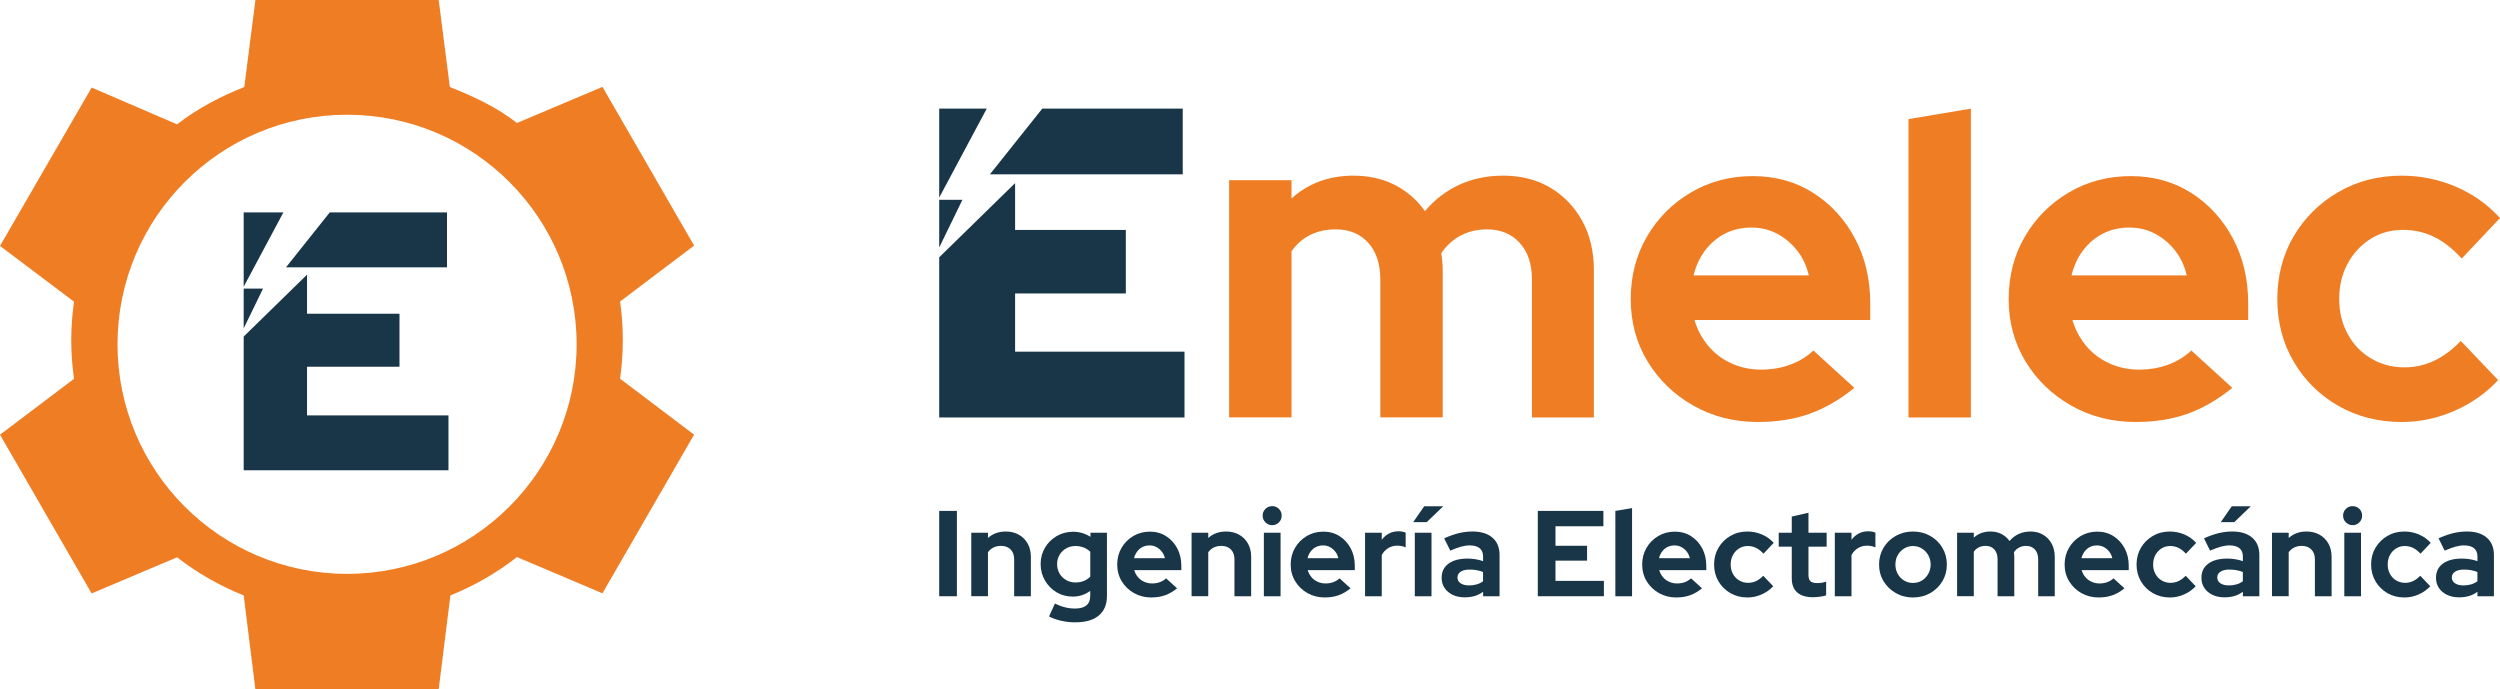 <?xml version="1.0" encoding="UTF-8"?><svg id="Capa_2" xmlns="http://www.w3.org/2000/svg" viewBox="0 0 1310.86 361.47"><defs><style>.cls-1{fill:#ef7d24;}.cls-2{fill:#183647;}</style></defs><g id="Capa_1-2"><g><g><path class="cls-1" d="m326.58,178.34c0-6.87-.51-13.63-1.44-20.25l38.81-29.32-48.05-83.22-44.83,18.94c-10.64-8.34-22.47-13.76-35.2-18.88L230.03,0h-96.09l-5.85,45.61c-12.74,5.12-24.57,11.27-35.22,19.6l-44.81-19.3L0,128.95l38.81,29.23c-.93,6.62-1.45,13.34-1.45,20.21s.52,13.61,1.45,20.23L0,227.94l48.05,83.22,44.81-18.95c10.57,8.27,22.3,14.91,34.92,20.01l6.13,49.24h96.11l6.14-49.25c12.62-5.11,24.35-11.84,34.9-20.12l44.83,19.01,48.05-83.19-38.81-29.33c.93-6.62,1.44-13.35,1.44-20.23Zm-144.6,122.56c-66.48,0-120.36-53.89-120.36-120.37s53.89-120.37,120.36-120.37,120.37,53.89,120.37,120.37-53.89,120.37-120.37,120.37Z"/><g><polygon class="cls-2" points="160.99 217.81 160.99 192.31 209.47 192.31 209.47 164.5 160.99 164.5 160.99 144.01 127.77 176.48 127.77 246.58 235.15 246.58 235.15 217.81 160.99 217.81"/><polygon class="cls-2" points="234.38 140.16 234.38 111.38 172.9 111.38 149.97 140.16 164.93 140.16 164.92 140.16 234.38 140.16"/><polygon class="cls-2" points="148.59 111.38 127.77 111.38 127.77 150.34 148.59 111.38"/><polygon class="cls-2" points="137.92 151.32 127.77 151.32 127.77 172.18 137.92 151.32"/></g></g><g><g><path class="cls-1" d="m644.48,218.88v-124.39h32.71v9.55c8.91-7.96,19.73-11.94,32.47-11.94,8.12,0,15.36,1.63,21.73,4.89,6.37,3.27,11.62,7.84,15.76,13.73,5.09-6.05,11.1-10.66,18.03-13.85,6.92-3.18,14.6-4.77,23.04-4.77,9.39,0,17.63,2.11,24.71,6.33,7.08,4.22,12.65,10.03,16.72,17.43,4.06,7.4,6.09,16.04,6.09,25.9v77.12h-32.47v-72.34c0-8.12-2.15-14.53-6.44-19.22-4.3-4.69-10.03-7.05-17.19-7.05-4.94,0-9.43,1.04-13.49,3.11-4.06,2.07-7.52,5.17-10.39,9.31.16,1.43.32,2.87.48,4.3.16,1.43.24,3.03.24,4.77v77.12h-32.71v-72.34c0-8.12-2.11-14.53-6.33-19.22-4.22-4.69-9.91-7.05-17.07-7.05-4.94,0-9.35.96-13.25,2.87-3.9,1.91-7.2,4.78-9.91,8.6v87.14h-32.71Z"/><path class="cls-1" d="m921.68,221.27c-12.42,0-23.68-2.86-33.79-8.59-10.11-5.73-18.11-13.45-23.99-23.16-5.89-9.71-8.83-20.61-8.83-32.71s2.82-23,8.47-32.71c5.65-9.71,13.33-17.43,23.04-23.16,9.71-5.73,20.53-8.6,32.47-8.6s22.52,2.95,31.76,8.83c9.23,5.89,16.51,13.85,21.85,23.88,5.33,10.03,8,21.41,8,34.14v8.6h-92.16c1.43,4.94,3.78,9.39,7.05,13.37,3.26,3.98,7.32,7.08,12.18,9.31,4.85,2.23,10.06,3.34,15.64,3.34s10.7-.87,15.4-2.63c4.7-1.75,8.72-4.21,12.06-7.4l21.49,19.58c-7.64,6.21-15.48,10.74-23.52,13.61-8.04,2.87-17.07,4.29-27.1,4.29Zm-33.66-76.88h60.4c-1.11-4.93-3.14-9.27-6.09-13.01-2.95-3.74-6.44-6.69-10.51-8.83-4.06-2.15-8.56-3.23-13.49-3.23s-9.67,1.04-13.73,3.1c-4.06,2.07-7.52,4.98-10.39,8.72-2.87,3.74-4.94,8.16-6.21,13.25Z"/><path class="cls-1" d="m1000.71,218.88V62.45l32.71-5.49v161.92h-32.71Z"/><path class="cls-1" d="m1119.85,221.27c-12.42,0-23.68-2.86-33.79-8.59-10.11-5.73-18.11-13.45-23.99-23.16-5.89-9.71-8.83-20.61-8.83-32.71s2.82-23,8.47-32.71c5.65-9.71,13.33-17.43,23.04-23.16,9.71-5.73,20.53-8.6,32.47-8.6s22.52,2.95,31.76,8.83c9.23,5.89,16.51,13.85,21.85,23.88,5.33,10.03,8,21.41,8,34.14v8.6h-92.16c1.43,4.94,3.78,9.39,7.05,13.37,3.26,3.98,7.32,7.08,12.18,9.31,4.85,2.23,10.06,3.34,15.64,3.34s10.7-.87,15.4-2.63c4.7-1.75,8.72-4.21,12.06-7.4l21.49,19.58c-7.64,6.21-15.48,10.74-23.52,13.61-8.04,2.87-17.07,4.29-27.1,4.29Zm-33.66-76.88h60.4c-1.11-4.93-3.14-9.27-6.09-13.01-2.95-3.74-6.44-6.69-10.51-8.83-4.06-2.15-8.56-3.23-13.49-3.23s-9.67,1.04-13.73,3.1c-4.06,2.07-7.52,4.98-10.39,8.72-2.87,3.74-4.94,8.16-6.21,13.25Z"/><path class="cls-1" d="m1259.28,221.27c-12.26,0-23.32-2.82-33.19-8.47-9.87-5.65-17.67-13.37-23.4-23.16s-8.59-20.73-8.59-32.83,2.86-23.24,8.59-32.95c5.73-9.71,13.53-17.43,23.4-23.16,9.87-5.73,20.93-8.59,33.19-8.59,9.87,0,19.3,1.91,28.29,5.73,8.99,3.82,16.75,9.31,23.28,16.48l-20.06,21.25c-4.62-5.09-9.43-8.87-14.45-11.34-5.01-2.47-10.46-3.7-16.35-3.7-6.37,0-12.06,1.59-17.07,4.77-5.02,3.19-8.99,7.48-11.94,12.89-2.95,5.42-4.42,11.62-4.42,18.62s1.47,12.77,4.42,18.27c2.94,5.49,7.04,9.79,12.29,12.89s11.06,4.65,17.43,4.65c5.57,0,10.78-1.15,15.63-3.46s9.51-5.77,13.97-10.39l19.58,20.53c-6.37,6.85-14.01,12.22-22.92,16.12-8.92,3.9-18.15,5.85-27.7,5.85Z"/></g><g><path class="cls-2" d="m492.47,312.64v-44.75h9.27v44.75h-9.27Z"/><path class="cls-2" d="m509.28,312.64v-33.31h8.76v2.75c2.51-2.26,5.63-3.39,9.33-3.39,2.6,0,4.89.57,6.87,1.69,1.98,1.13,3.53,2.68,4.63,4.67,1.11,1.98,1.66,4.29,1.66,6.94v20.65h-8.76v-19.37c0-2.17-.62-3.89-1.85-5.15-1.24-1.26-2.92-1.89-5.05-1.89-1.49,0-2.81.29-3.96.86s-2.11,1.4-2.88,2.46v23.08h-8.76Z"/><path class="cls-2" d="m563.94,326.32c-2.56,0-5.03-.27-7.42-.8-2.39-.53-4.54-1.29-6.46-2.27l3.07-6.78c1.83.89,3.62,1.55,5.37,1.98,1.75.43,3.49.64,5.24.64,2.6,0,4.57-.55,5.91-1.66,1.34-1.11,2.01-2.77,2.01-4.99v-2.62c-2.73,2-5.78,3-9.14,3-3.15,0-6-.76-8.53-2.27-2.54-1.51-4.56-3.57-6.07-6.17-1.51-2.6-2.27-5.48-2.27-8.63s.76-6.01,2.27-8.57c1.51-2.56,3.57-4.59,6.17-6.1,2.6-1.51,5.5-2.27,8.69-2.27,1.62,0,3.2.23,4.73.7,1.53.47,2.96,1.13,4.28,1.98v-2.17h8.63v33.24c0,4.39-1.42,7.78-4.25,10.16-2.83,2.39-6.92,3.58-12.24,3.58Zm-.06-20.9c1.62,0,3.09-.27,4.41-.8,1.32-.53,2.45-1.29,3.39-2.27v-13.04c-.94-.94-2.08-1.67-3.42-2.21-1.34-.53-2.78-.8-4.32-.8-1.83,0-3.47.42-4.92,1.25-1.45.83-2.6,1.96-3.45,3.39s-1.28,3.04-1.28,4.83.42,3.47,1.25,4.92c.83,1.45,1.98,2.6,3.45,3.45,1.47.85,3.1,1.28,4.89,1.28Z"/><path class="cls-2" d="m603.64,313.28c-3.32,0-6.34-.77-9.05-2.3-2.71-1.53-4.85-3.6-6.42-6.2-1.58-2.6-2.37-5.52-2.37-8.76s.76-6.16,2.27-8.76c1.51-2.6,3.57-4.67,6.17-6.2,2.6-1.53,5.5-2.3,8.69-2.3s6.03.79,8.5,2.37c2.47,1.58,4.42,3.71,5.85,6.39,1.43,2.68,2.14,5.73,2.14,9.14v2.3h-24.68c.38,1.32,1.01,2.52,1.89,3.58.87,1.07,1.96,1.9,3.26,2.49,1.3.6,2.7.9,4.19.9s2.87-.23,4.12-.7c1.26-.47,2.33-1.13,3.23-1.98l5.75,5.24c-2.04,1.66-4.14,2.88-6.3,3.64-2.15.77-4.57,1.15-7.26,1.15Zm-9.01-20.58h16.17c-.3-1.32-.84-2.48-1.63-3.48-.79-1-1.73-1.79-2.81-2.37s-2.29-.86-3.61-.86-2.59.28-3.68.83-2.01,1.33-2.78,2.33c-.77,1-1.32,2.18-1.66,3.55Z"/><path class="cls-2" d="m624.79,312.64v-33.31h8.76v2.75c2.51-2.26,5.63-3.39,9.33-3.39,2.6,0,4.89.57,6.87,1.69,1.98,1.13,3.53,2.68,4.63,4.67,1.11,1.98,1.66,4.29,1.66,6.94v20.65h-8.76v-19.37c0-2.17-.62-3.89-1.85-5.15-1.24-1.26-2.92-1.89-5.05-1.89-1.49,0-2.81.29-3.96.86s-2.11,1.4-2.88,2.46v23.08h-8.76Z"/><path class="cls-2" d="m667.05,275.37c-1.36,0-2.54-.49-3.52-1.47-.98-.98-1.47-2.15-1.47-3.52s.49-2.59,1.47-3.55c.98-.96,2.15-1.44,3.52-1.44s2.59.48,3.55,1.44c.96.96,1.44,2.14,1.44,3.55s-.48,2.54-1.44,3.52c-.96.98-2.14,1.47-3.55,1.47Zm-4.35,37.27v-33.31h8.76v33.31h-8.76Z"/><path class="cls-2" d="m694.6,313.28c-3.32,0-6.34-.77-9.05-2.3-2.71-1.53-4.85-3.6-6.42-6.2-1.58-2.6-2.37-5.52-2.37-8.76s.76-6.16,2.27-8.76c1.51-2.6,3.57-4.67,6.17-6.2,2.6-1.53,5.5-2.3,8.69-2.3s6.03.79,8.5,2.37c2.47,1.58,4.42,3.71,5.85,6.39,1.43,2.68,2.14,5.73,2.14,9.14v2.3h-24.68c.38,1.32,1.01,2.52,1.89,3.58.87,1.07,1.96,1.9,3.26,2.49,1.3.6,2.7.9,4.19.9s2.87-.23,4.12-.7c1.26-.47,2.33-1.13,3.23-1.98l5.75,5.24c-2.04,1.66-4.14,2.88-6.3,3.64-2.15.77-4.57,1.15-7.26,1.15Zm-9.01-20.58h16.17c-.3-1.32-.84-2.48-1.63-3.48-.79-1-1.73-1.79-2.81-2.37s-2.29-.86-3.61-.86-2.59.28-3.68.83-2.01,1.33-2.78,2.33c-.77,1-1.32,2.18-1.66,3.55Z"/><path class="cls-2" d="m715.76,312.64v-33.31h8.76v3.71c1.07-1.45,2.34-2.56,3.84-3.32,1.49-.77,3.17-1.15,5.05-1.15,1.62.04,2.83.3,3.64.77v7.67c-.64-.3-1.34-.52-2.11-.67-.77-.15-1.56-.22-2.37-.22-1.71,0-3.26.43-4.67,1.28-1.41.85-2.54,2.07-3.39,3.64v21.61h-8.76Z"/><path class="cls-2" d="m741.01,273.78l5.75-8.31h9.97l-8.63,8.31h-7.1Zm.83,38.87v-33.31h8.76v33.31h-8.76Z"/><path class="cls-2" d="m768.05,313.22c-2.39,0-4.5-.44-6.33-1.31-1.83-.87-3.26-2.08-4.28-3.61s-1.53-3.3-1.53-5.31c0-3.2,1.2-5.68,3.61-7.45,2.41-1.77,5.72-2.65,9.94-2.65,2.9,0,5.62.45,8.18,1.34v-2.43c0-1.92-.6-3.37-1.79-4.35-1.19-.98-2.94-1.47-5.24-1.47-1.41,0-2.92.22-4.54.67-1.62.45-3.5,1.14-5.62,2.08l-3.2-6.46c2.64-1.19,5.17-2.09,7.58-2.69,2.41-.6,4.83-.89,7.26-.89,4.47,0,7.96,1.08,10.45,3.23,2.49,2.15,3.74,5.19,3.74,9.11v21.61h-8.63v-2.37c-1.36,1.02-2.83,1.77-4.41,2.24-1.58.47-3.3.7-5.18.7Zm-3.84-10.42c0,1.28.55,2.29,1.66,3.04,1.11.75,2.58,1.12,4.41,1.12,1.45,0,2.79-.18,4.03-.54,1.24-.36,2.34-.9,3.32-1.63v-4.86c-1.07-.43-2.17-.75-3.32-.96-1.15-.21-2.39-.32-3.71-.32-2,0-3.57.37-4.7,1.12-1.13.75-1.69,1.76-1.69,3.04Z"/><path class="cls-2" d="m806.34,312.64v-44.75h34.39v8.05h-25.12v10.23h16.56v7.8h-16.56v10.61h25.38v8.05h-34.65Z"/><path class="cls-2" d="m847,312.64v-44.75l8.76-1.47v46.22h-8.76Z"/><path class="cls-2" d="m878.9,313.28c-3.32,0-6.34-.77-9.05-2.3-2.71-1.53-4.85-3.6-6.42-6.2-1.58-2.6-2.37-5.52-2.37-8.76s.76-6.16,2.27-8.76c1.51-2.6,3.57-4.67,6.17-6.2,2.6-1.53,5.5-2.3,8.69-2.3s6.03.79,8.5,2.37c2.47,1.58,4.42,3.71,5.85,6.39,1.43,2.68,2.14,5.73,2.14,9.14v2.3h-24.68c.38,1.32,1.01,2.52,1.89,3.58.87,1.07,1.96,1.9,3.26,2.49,1.3.6,2.7.9,4.19.9s2.87-.23,4.12-.7c1.26-.47,2.33-1.13,3.23-1.98l5.75,5.24c-2.04,1.66-4.14,2.88-6.3,3.64-2.15.77-4.57,1.15-7.26,1.15Zm-9.01-20.58h16.17c-.3-1.32-.84-2.48-1.63-3.48-.79-1-1.73-1.79-2.81-2.37s-2.29-.86-3.61-.86-2.59.28-3.68.83-2.01,1.33-2.78,2.33c-.77,1-1.32,2.18-1.66,3.55Z"/><path class="cls-2" d="m916.23,313.28c-3.28,0-6.24-.76-8.89-2.27-2.64-1.51-4.73-3.58-6.27-6.2-1.53-2.62-2.3-5.55-2.3-8.79s.77-6.22,2.3-8.82c1.54-2.6,3.62-4.67,6.27-6.2,2.64-1.54,5.6-2.3,8.89-2.3,2.64,0,5.17.51,7.58,1.53,2.41,1.02,4.49,2.49,6.23,4.41l-5.37,5.69c-1.24-1.36-2.53-2.38-3.87-3.04-1.34-.66-2.8-.99-4.38-.99-1.71,0-3.23.43-4.57,1.28-1.34.85-2.41,2-3.2,3.45-.79,1.45-1.18,3.11-1.18,4.99s.39,3.42,1.18,4.89c.79,1.47,1.89,2.62,3.29,3.45s2.96,1.25,4.67,1.25c1.49,0,2.89-.31,4.19-.93,1.3-.62,2.55-1.54,3.74-2.78l5.24,5.5c-1.71,1.83-3.75,3.27-6.14,4.32s-4.86,1.57-7.42,1.57Z"/><path class="cls-2" d="m950.75,313.16c-3.71,0-6.51-.84-8.41-2.53-1.9-1.68-2.84-4.14-2.84-7.38v-16.62h-6.84v-7.29h6.84v-8.5l8.76-1.98v10.48h9.53v7.29h-9.53v14.83c0,1.53.34,2.63,1.02,3.29.68.66,1.88.99,3.58.99.85,0,1.63-.05,2.33-.16.7-.11,1.48-.31,2.33-.61v7.22c-.9.3-2,.53-3.32.7-1.32.17-2.47.26-3.45.26Z"/><path class="cls-2" d="m962.07,312.64v-33.31h8.76v3.71c1.07-1.45,2.34-2.56,3.84-3.32,1.49-.77,3.17-1.15,5.05-1.15,1.62.04,2.83.3,3.64.77v7.67c-.64-.3-1.34-.52-2.11-.67-.77-.15-1.56-.22-2.37-.22-1.71,0-3.26.43-4.67,1.28-1.41.85-2.54,2.07-3.39,3.64v21.61h-8.76Z"/><path class="cls-2" d="m1003.05,313.28c-3.32,0-6.33-.77-9.01-2.3s-4.82-3.6-6.39-6.2c-1.58-2.6-2.37-5.52-2.37-8.76s.78-6.17,2.33-8.79,3.69-4.7,6.39-6.23c2.71-1.54,5.72-2.3,9.05-2.3s6.34.77,9.05,2.3c2.71,1.53,4.84,3.61,6.39,6.23s2.33,5.55,2.33,8.79-.78,6.16-2.33,8.76c-1.56,2.6-3.68,4.67-6.36,6.2-2.69,1.53-5.71,2.3-9.08,2.3Zm0-7.61c1.75,0,3.31-.43,4.7-1.28,1.38-.85,2.49-2.01,3.32-3.48.83-1.47,1.25-3.1,1.25-4.89s-.42-3.47-1.25-4.92c-.83-1.45-1.94-2.61-3.32-3.48-1.39-.87-2.95-1.31-4.7-1.31s-3.26.44-4.67,1.31c-1.41.87-2.51,2.04-3.32,3.48-.81,1.45-1.21,3.09-1.21,4.92s.4,3.42,1.21,4.89c.81,1.47,1.92,2.63,3.32,3.48,1.41.85,2.96,1.28,4.67,1.28Z"/><path class="cls-2" d="m1026.19,312.64v-33.31h8.76v2.56c2.39-2.13,5.28-3.2,8.69-3.2,2.17,0,4.11.44,5.82,1.31,1.7.87,3.11,2.1,4.22,3.68,1.36-1.62,2.97-2.85,4.83-3.71,1.85-.85,3.91-1.28,6.17-1.28,2.51,0,4.72.57,6.62,1.69,1.9,1.13,3.39,2.68,4.47,4.67,1.09,1.98,1.63,4.29,1.63,6.94v20.65h-8.69v-19.37c0-2.17-.58-3.89-1.73-5.15-1.15-1.26-2.68-1.89-4.6-1.89-1.32,0-2.53.28-3.61.83-1.09.55-2.01,1.39-2.78,2.49.04.38.08.77.13,1.15.04.38.06.81.06,1.28v20.65h-8.76v-19.37c0-2.17-.57-3.89-1.69-5.15-1.13-1.26-2.65-1.89-4.57-1.89-1.32,0-2.5.26-3.55.77-1.04.51-1.93,1.28-2.65,2.3v23.33h-8.76Z"/><path class="cls-2" d="m1100.41,313.28c-3.32,0-6.34-.77-9.05-2.3-2.71-1.53-4.85-3.6-6.42-6.2-1.58-2.6-2.37-5.52-2.37-8.76s.76-6.16,2.27-8.76c1.51-2.6,3.57-4.67,6.17-6.2,2.6-1.53,5.5-2.3,8.69-2.3s6.03.79,8.5,2.37c2.47,1.58,4.42,3.71,5.85,6.39,1.43,2.68,2.14,5.73,2.14,9.14v2.3h-24.68c.38,1.32,1.01,2.52,1.89,3.58.87,1.07,1.96,1.9,3.26,2.49,1.3.6,2.7.9,4.19.9s2.87-.23,4.12-.7c1.26-.47,2.33-1.13,3.23-1.98l5.75,5.24c-2.04,1.66-4.14,2.88-6.3,3.64-2.15.77-4.57,1.15-7.26,1.15Zm-9.01-20.58h16.17c-.3-1.32-.84-2.48-1.63-3.48-.79-1-1.73-1.79-2.81-2.37s-2.29-.86-3.61-.86-2.59.28-3.68.83-2.01,1.33-2.78,2.33c-.77,1-1.32,2.18-1.66,3.55Z"/><path class="cls-2" d="m1137.74,313.28c-3.28,0-6.24-.76-8.89-2.27-2.64-1.51-4.73-3.58-6.27-6.2-1.53-2.62-2.3-5.55-2.3-8.79s.77-6.22,2.3-8.82c1.54-2.6,3.62-4.67,6.27-6.2,2.64-1.54,5.6-2.3,8.89-2.3,2.64,0,5.17.51,7.58,1.53,2.41,1.02,4.49,2.49,6.23,4.41l-5.37,5.69c-1.24-1.36-2.53-2.38-3.87-3.04-1.34-.66-2.8-.99-4.38-.99-1.71,0-3.23.43-4.57,1.28-1.34.85-2.41,2-3.2,3.45-.79,1.45-1.18,3.11-1.18,4.99s.39,3.42,1.18,4.89c.79,1.47,1.89,2.62,3.29,3.45s2.96,1.25,4.67,1.25c1.49,0,2.89-.31,4.19-.93,1.3-.62,2.55-1.54,3.74-2.78l5.24,5.5c-1.71,1.83-3.75,3.27-6.14,4.32s-4.86,1.57-7.42,1.57Z"/><path class="cls-2" d="m1166.44,313.22c-2.39,0-4.5-.44-6.33-1.31-1.83-.87-3.26-2.08-4.28-3.61s-1.53-3.3-1.53-5.31c0-3.2,1.2-5.68,3.61-7.45,2.41-1.77,5.72-2.65,9.94-2.65,2.9,0,5.62.45,8.18,1.34v-2.43c0-1.92-.6-3.37-1.79-4.35-1.19-.98-2.94-1.47-5.24-1.47-1.41,0-2.92.22-4.54.67-1.62.45-3.5,1.14-5.62,2.08l-3.2-6.46c2.64-1.19,5.17-2.09,7.58-2.69,2.41-.6,4.83-.89,7.26-.89,4.47,0,7.96,1.08,10.45,3.23,2.49,2.15,3.74,5.19,3.74,9.11v21.61h-8.63v-2.37c-1.36,1.02-2.83,1.77-4.41,2.24-1.58.47-3.3.7-5.18.7Zm-3.84-10.42c0,1.28.55,2.29,1.66,3.04,1.11.75,2.58,1.12,4.41,1.12,1.45,0,2.79-.18,4.03-.54,1.24-.36,2.34-.9,3.32-1.63v-4.86c-1.07-.43-2.17-.75-3.32-.96-1.15-.21-2.39-.32-3.71-.32-2,0-3.57.37-4.7,1.12-1.13.75-1.69,1.76-1.69,3.04Zm1.85-29.02l5.75-8.31h9.97l-8.63,8.31h-7.1Z"/><path class="cls-2" d="m1191.31,312.64v-33.31h8.76v2.75c2.51-2.26,5.63-3.39,9.33-3.39,2.6,0,4.89.57,6.87,1.69,1.98,1.13,3.53,2.68,4.63,4.67,1.11,1.98,1.66,4.29,1.66,6.94v20.65h-8.76v-19.37c0-2.17-.62-3.89-1.85-5.15-1.24-1.26-2.92-1.89-5.05-1.89-1.49,0-2.81.29-3.96.86s-2.11,1.4-2.88,2.46v23.08h-8.76Z"/><path class="cls-2" d="m1233.57,275.37c-1.36,0-2.54-.49-3.52-1.47-.98-.98-1.47-2.15-1.47-3.52s.49-2.59,1.47-3.55c.98-.96,2.15-1.44,3.52-1.44s2.59.48,3.55,1.44c.96.96,1.44,2.14,1.44,3.55s-.48,2.54-1.44,3.52c-.96.98-2.14,1.47-3.55,1.47Zm-4.35,37.27v-33.31h8.76v33.31h-8.76Z"/><path class="cls-2" d="m1260.73,313.28c-3.28,0-6.24-.76-8.89-2.27-2.64-1.51-4.73-3.58-6.27-6.2-1.53-2.62-2.3-5.55-2.3-8.79s.77-6.22,2.3-8.82c1.54-2.6,3.62-4.67,6.27-6.2,2.64-1.54,5.6-2.3,8.89-2.3,2.64,0,5.17.51,7.58,1.53,2.41,1.02,4.49,2.49,6.23,4.41l-5.37,5.69c-1.24-1.36-2.53-2.38-3.87-3.04-1.34-.66-2.8-.99-4.38-.99-1.71,0-3.23.43-4.57,1.28-1.34.85-2.41,2-3.2,3.45-.79,1.45-1.18,3.11-1.18,4.99s.39,3.42,1.18,4.89c.79,1.47,1.89,2.62,3.29,3.45s2.96,1.25,4.67,1.25c1.49,0,2.89-.31,4.19-.93,1.3-.62,2.55-1.54,3.74-2.78l5.24,5.5c-1.71,1.83-3.75,3.27-6.14,4.32s-4.86,1.57-7.42,1.57Z"/><path class="cls-2" d="m1289.44,313.22c-2.39,0-4.5-.44-6.33-1.31-1.83-.87-3.26-2.08-4.28-3.61s-1.53-3.3-1.53-5.31c0-3.2,1.2-5.68,3.61-7.45,2.41-1.77,5.72-2.65,9.94-2.65,2.9,0,5.62.45,8.18,1.34v-2.43c0-1.92-.6-3.37-1.79-4.35-1.19-.98-2.94-1.47-5.24-1.47-1.41,0-2.92.22-4.54.67-1.62.45-3.5,1.14-5.62,2.08l-3.2-6.46c2.64-1.19,5.17-2.09,7.58-2.69,2.41-.6,4.83-.89,7.26-.89,4.47,0,7.96,1.08,10.45,3.23,2.49,2.15,3.74,5.19,3.74,9.11v21.61h-8.63v-2.37c-1.36,1.02-2.83,1.77-4.41,2.24-1.58.47-3.3.7-5.18.7Zm-3.84-10.42c0,1.28.55,2.29,1.66,3.04,1.11.75,2.58,1.12,4.41,1.12,1.45,0,2.79-.18,4.03-.54,1.24-.36,2.34-.9,3.32-1.63v-4.86c-1.07-.43-2.17-.75-3.32-.96-1.15-.21-2.39-.32-3.71-.32-2,0-3.57.37-4.7,1.12-1.13.75-1.69,1.76-1.69,3.04Z"/></g><g><polygon class="cls-2" points="532.26 184.41 532.26 153.87 590.32 153.87 590.32 120.56 532.26 120.56 532.26 96.02 492.47 134.91 492.47 218.88 621.09 218.88 621.09 184.41 532.26 184.41"/><polygon class="cls-2" points="620.16 91.41 620.16 56.94 546.52 56.94 519.06 91.4 536.98 91.4 536.97 91.41 620.16 91.41"/><polygon class="cls-2" points="517.4 56.94 492.47 56.94 492.47 103.6 517.4 56.94"/><polygon class="cls-2" points="504.63 104.78 492.47 104.78 492.47 129.76 504.63 104.78"/></g></g></g></g></svg>